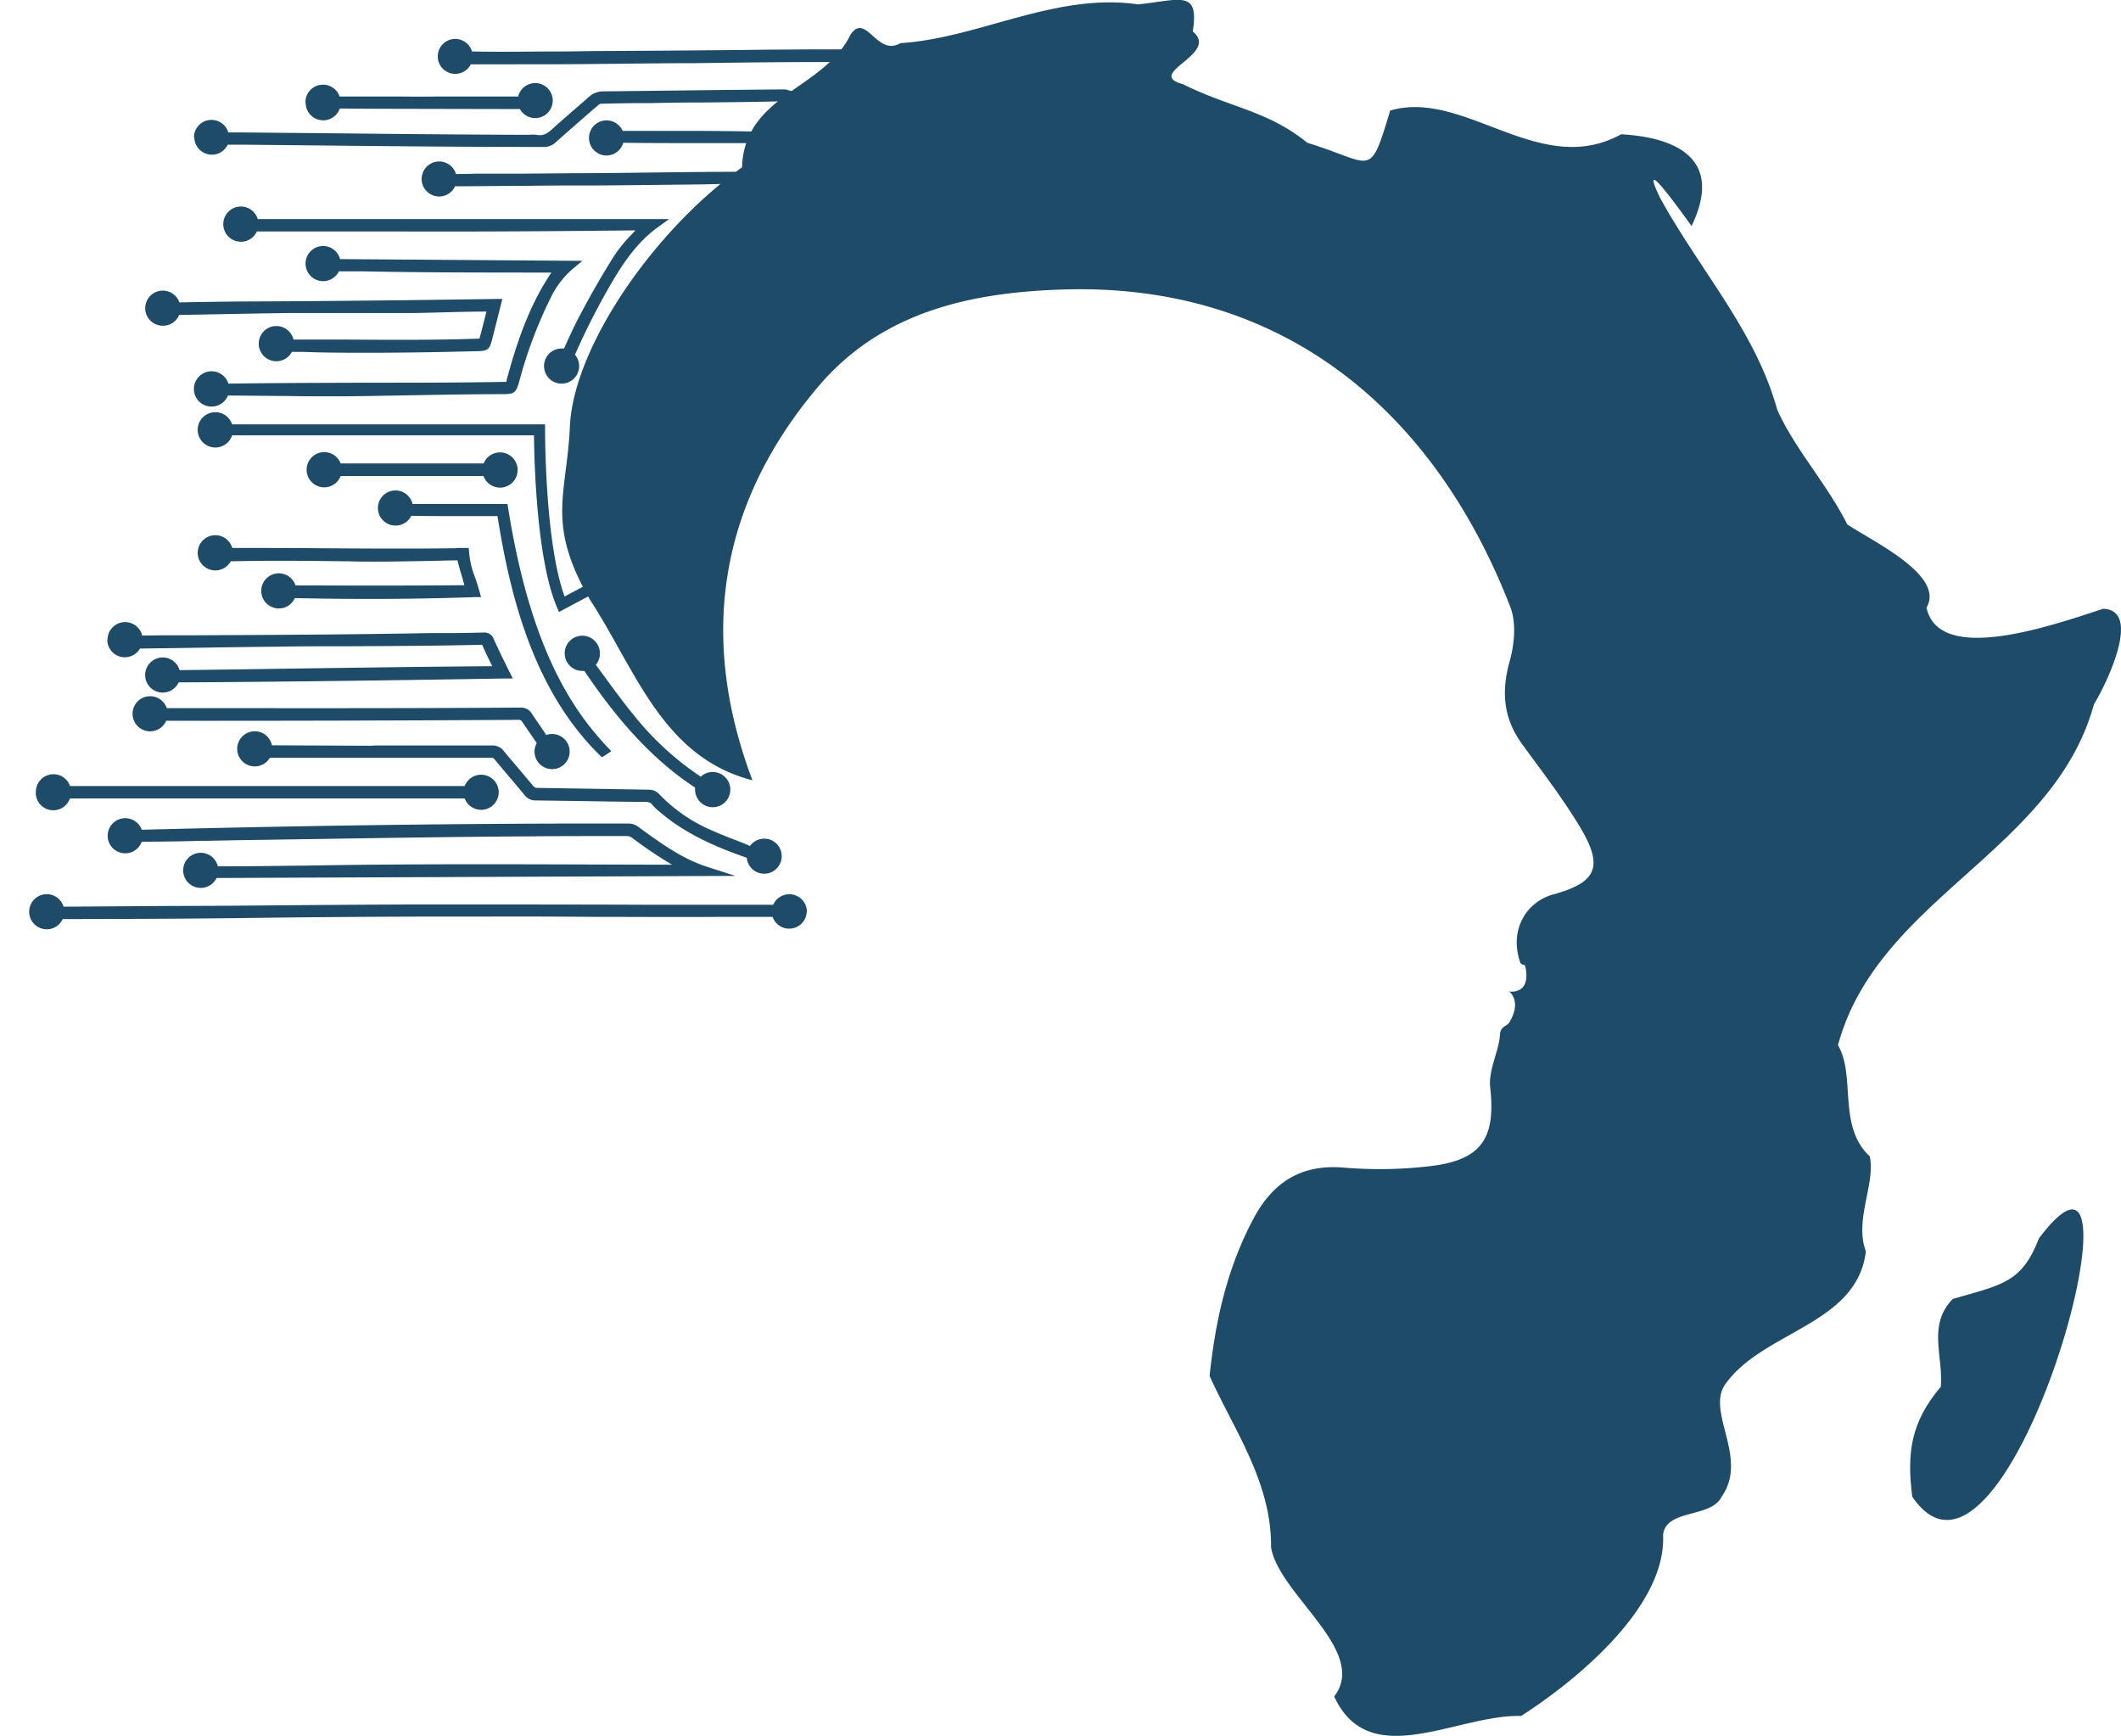 <svg id="Layer_1" data-name="Layer 1" xmlns="http://www.w3.org/2000/svg" viewBox="0 0 434.88 355.87"><defs><style>.cls-1{fill:#1e4b68;}</style></defs><path class="cls-1" d="M429.32,144.42c-8.26,30.16-44.34,39.74-52.47,69.86,3.72,6.33-.15,16.59,6.51,22.78,1.24,5.59-3.21,13-.79,19.48-1.79,15.12-21.24,16.32-28.91,27.37-3.81,5.68,4.92,15.06-.67,22.94-2.14,4.44-11.45,2.43-12,7.84.67,14.61-17.49,29.64-29.1,37.11-13.1-.38-31.12,11.69-38.33-4,7.15-9.32-11.38-20.87-12.95-30.6.15-13.24-7.58-24-12.6-35.12,1.17-11.2,3.57-22.14,9.07-32.37,3.94-7.33,9.73-11.09,18.47-10.33a88.28,88.28,0,0,0,17.73-.31c10.54-1.24,13.43-5.78,12.26-16.16-.39-3.56,1.86-7.6,2-10.77.07-1.74,1.43-1.73,1.9-2.49,2.58-4.23.23-6.21,0-6.36.3,0,4.5.6,3.31-5.14-.12-.6-.82-.15-1.07-.9-2.31-6.84,1.46-12.41,6.79-13.88,8.9-2.44,10.39-5.64,5.52-13.76-3.56-5.94-7.83-11.46-11.92-17.08-3.78-5.21-4.29-10.62-2.57-16.82,1-3.54,1.44-8,.17-11.27C294.39,85,263.78,57.94,218,59.35c-19.13.59-37.32,4.61-50.31,20-20.19,23.9-24.49,51-13.54,80.28l.12.32h-.08C135.84,155.16,130.44,137.53,121,123c-9.1-15.69-4.78-21.5-4.15-35.6.73-16.09,17-40,35.29-53.09.48-14.94,16.78-15.92,22.27-27.25,3.18-4.61,5.37,4.65,10.23,1.78,16-1,31.78-10.41,48.68-7.94C242,0,245.93-2.21,244.56,6.46c5.68,4.63-10.1,8.61-2,10.81,9.58,4.78,17.38,5.41,25.48,12,13.66,4.17,12.67,7.7,17-6.61,15.28-4.46,30.65,14.07,47.36,4.87,11,.63,21.16,4.85,14.43,18.81-2.54-3.51-11.1-15.46-6.45-5.76,8.27,15,19.61,27.4,24,43.38,3.62,8.11,10.18,15.19,14.39,23.57C384,111,398.87,118,395,124.57c2.51,11.53,24.46,4.14,36.19.24C439.24,125,432,140,429.32,144.42Z"/><path class="cls-1" d="M418.08,253.84c24.56-32.59-6.31,82.1-26,53-1.13-8.85-.35-15.23,5.86-22.54.52-6.33-2.79-12.6,2.44-18C410.55,263.36,414.53,263,418.08,253.84Z"/><path class="cls-1" d="M153.13,175.86c-5.75-2-12.31-4.67-17.79-9.35l-.19-.16a8.67,8.67,0,0,1-1.37-1.34c-.35-.46-.73-.61-1.59-.62-4.28,0-8.58-.1-12.86-.16l-9.52-.13a2.74,2.74,0,0,1-2.23-1.07c-1.14-1.38-2.29-2.74-3.45-4.1l-2.74-3.26a.71.71,0,0,0-.64-.31H55.33a3.6,3.6,0,1,1,.43-2.56l20.42.09.89-.06h23.82a2.88,2.88,0,0,1,2.4,1.13c1,1.25,2.08,2.47,3.12,3.7l2.9,3.45a1,1,0,0,0,.87.42l12.2.19,10.63.18a2.85,2.85,0,0,1,2.23,1,32.67,32.67,0,0,0,10.82,7.39c1.73.78,3.54,1.48,5.29,2.15.81.32,1.62.63,2.42,1a3.59,3.59,0,1,1-.65,2.48Z"/><path class="cls-1" d="M188.4,11.18l-3.11,1-.3.11a2.81,2.81,0,0,1-1.1.26c-5.12.08-10.23.12-15.35.17-7.75,0-16,.09-25.94.23-5,0-10.18.06-15.14.11-5.95.07-12.11.13-18.18.12H96.53a3.58,3.58,0,1,1,.24-2.63c5.92.13,11.9,0,17.72,0,2.81,0,5.63-.07,8.45-.09,12.68-.06,24.07-.15,34.83-.28l9.11-.06h8l3.87,0h5.11a4.46,4.46,0,0,1,1.14.24l.3.11Z"/><path class="cls-1" d="M165.41,186.86a3.6,3.6,0,0,1-7,1.11H148c-8.6.07-17.34,0-25.81,0-7.18-.05-14.59-.09-21.89-.06H94.1c-15,0-30.57.11-45.86.32-11.79.14-23.79.17-35.39.2a3.6,3.6,0,1,1,.18-2.55h.76l8.36-.06,13.35-.09c8.26,0,16.65-.08,24.77-.15,8.53-.07,17.35-.13,26-.15h1c15,0,30.55,0,45.82.06h25.45a3.6,3.6,0,0,1,6.9,1.44Z"/><path class="cls-1" d="M120.9,177.23l16.9.05a90.55,90.55,0,0,1-8.21-5.52,1.9,1.9,0,0,0-1-.36c-6.83,0-13.15,0-19.31.06-15.06.09-30.36.33-45.17.56l-15.82.24-5.57.11c-1.89,0-3.78.08-5.66.11-2.66.05-5.33.07-8,.09a3.6,3.6,0,1,1,0-2.46c30.42-.78,58.61-1.19,86-1.27H129a3.33,3.33,0,0,1,1.91.7c5,3.67,9.18,6.6,14.16,8.2l5.7,1.83L44.4,180a3.6,3.6,0,1,1,.26-2.4h5.15l12.94-.14C82.16,177.11,101.85,177.17,120.9,177.23Z"/><path class="cls-1" d="M74.39,120.05c6.82,0,13.87,0,20.82-.08-.2-.77-.42-1.55-.65-2.3-.26-.9-.54-1.83-.76-2.78h-.13c-1.56,0-3.1.06-4.64.09-4,.08-8.07.16-12.1.16-1.8,0-3.59,0-5.39-.06-7.94-.09-16.15-.2-24.23,0a3.61,3.61,0,1,1,.31-2.74c6,0,12.1,0,18,.06,9,.06,18.35.13,27.52,0a1.51,1.51,0,0,0,.52-.06h2.46a18.69,18.69,0,0,0,1.35,6.22c.29.87.59,1.78.84,2.71l.32,1.15h-1.2c-7,.24-14.3.37-21.72.37-5,0-10.11-.06-15.26-.17a3.6,3.6,0,1,1,.14-2.6Z"/><path class="cls-1" d="M142.5,161.84v-.39c-10.3-6.71-17.75-16.57-22.68-23.9h-.46A3.61,3.61,0,1,1,123,134v0a3.53,3.53,0,0,1-.84,2.31c.58.77,1.15,1.55,1.72,2.32,2,2.74,4.07,5.57,6.27,8.23a60.08,60.08,0,0,0,13.53,12.37,3.61,3.61,0,1,1-1.16,2.64Z"/><path class="cls-1" d="M106.75,145.07a2.52,2.52,0,0,1,2.26,1.19l3,4.43a3.43,3.43,0,0,1,1.19-.21,3.6,3.6,0,1,1-3.6,3.6,3.64,3.64,0,0,1,.45-1.74l-3-4.38a.7.7,0,0,0-.74-.38c-24.88.15-49.16.21-72.23.19a3.6,3.6,0,1,1,.11-2.59H47.87C67.19,145.2,87.14,145.2,106.75,145.07Z"/><path class="cls-1" d="M124.36,31.88a3.6,3.6,0,1,1,3.3-5.05h8.19c6.19,0,12.58,0,18.87.14h.83l.24,2-.85.18-.21.05a3.54,3.54,0,0,1-.79.14H143.79c-5.18,0-10.45,0-16-.07A3.59,3.59,0,0,1,124.36,31.88Z"/><path class="cls-1" d="M109.49,89.25H47.59a3.62,3.62,0,1,1,0-2.25h64.17v1.13c0,.23-.06,23.06,4,34.16l4.8-2.55a1.12,1.12,0,0,1,1.52.47,1.13,1.13,0,0,1-.47,1.53l-7,3.72-.48-1.13C110,114.52,109.53,94.3,109.49,89.25Z"/><path class="cls-1" d="M102.5,92.75a3.61,3.61,0,1,1-3.37,4.84H69.85a3.61,3.61,0,1,1,0-2.58H99.17A3.59,3.59,0,0,1,102.5,92.75Z"/><path class="cls-1" d="M117.57,35.51c5.57,0,11.24-.08,16.74-.15,5.22-.06,10.62-.13,15.93-.14h.7l.55,1.76-.8.34-.15.07a2.16,2.16,0,0,1-.89.28c-2.88.07-5.1.13-7.2.15-6.5.07-13,.15-19.5.2-5,0-10.23,0-15.22.08-4.73,0-9.6.09-14.42.09a3.59,3.59,0,1,1-1.77-4.76,3.55,3.55,0,0,1,1.95,2.25c1.67,0,3.21-.06,4.66-.08h9.55Z"/><path class="cls-1" d="M103.89,77.88c1.89-7,4.46-15.07,9.17-22H112c-12.38,0-25.18,0-37.8-.25H69.48a3.6,3.6,0,1,1,.25-2.51l49.67.36-2,1.67a18.39,18.39,0,0,0-4.65,6.23,91.32,91.32,0,0,0-6.32,16.94c-.62,2.19-1,2.47-3.24,2.49-6.91,0-13.93.14-20.72.26-3.83.06-7.68.14-11.51.18H69.28c-3.58,0-7.18,0-10.67-.07-3.89,0-7.9-.09-11.88-.08a3.62,3.62,0,1,1,.1-2.45c9.64-.14,19.39-.16,28.83-.19,9.12,0,18.55,0,27.82-.17a1,1,0,0,0,.34,0A1,1,0,0,0,103.89,77.88Z"/><path class="cls-1" d="M62.63,21.08a3.6,3.6,0,0,1,7-1.3H79.87c3.2,0,6.5.07,9.74,0h16.64a3.59,3.59,0,1,1,.35,2.58h-.81L77.24,22.3l-7.57-.05a3.6,3.6,0,0,1-7-1.19Z"/><path class="cls-1" d="M101.88,105.81H94c-3.18,0-6.43,0-9.68-.06a3.57,3.57,0,0,1-3.23,2,3.6,3.6,0,1,1,3.5-4.42h19.46l.13.8c4.64,29.17,13.33,41.54,20.38,49.06l.78.83-1.93,1.24-.54-.53c-13.7-13.5-18.34-33.14-20.84-48.73v-.21Z"/><path class="cls-1" d="M52.84,44.91H137.2l-2.38,1.72c-4.44,3.2-7.51,8-9.93,12.24a146,146,0,0,0-7,13.85,3.6,3.6,0,1,1-2.74-1.27h0a4.17,4.17,0,0,1,.5,0c.9-2,1.84-4.11,2.88-6.1,2.48-4.73,4.92-9,7.46-13a30.36,30.36,0,0,1,3.53-4.3l.77-.82c-13.91.15-30.16.28-46.78.23H52.67a3.61,3.61,0,1,1,.15-2.64Z"/><path class="cls-1" d="M7.36,162.43a3.6,3.6,0,0,1,7-1.28H95.28a3.6,3.6,0,1,1,0,2.55H14.33a3.6,3.6,0,0,1-7-1.27Z"/><path class="cls-1" d="M22.05,131.14a3.6,3.6,0,0,1,7.1-.84l4.18-.06h6.38c15.91-.07,32.36-.14,48.53-.45l4,0c2.35,0,4.68-.06,7-.11a2,2,0,0,1,2,1.35c1,2.24,2.05,4.35,3.16,6.6l.74,1.47h-1.51c-18.4.3-42.44.67-67,.8a3.6,3.6,0,1,1,.19-2.51q11.9-.15,23.71-.33c13.23-.18,26.9-.38,40.39-.48-.08-.17-.16-.34-.25-.51-.56-1.16-1.16-2.36-1.69-3.62a2.15,2.15,0,0,0-.14-.26h-.2c-9,.22-18.15.26-27,.3-5,0-9.93,0-14.89.09-6.51.06-13.12.17-19.51.27l-8.26.11h-.27A3.6,3.6,0,0,1,22,131.13Z"/><path class="cls-1" d="M29.78,63.47V63.2a3.6,3.6,0,0,1,7-1.2c4.5-.09,8.67-.16,12.87-.19,16-.06,33-.23,52.08-.52H103l-2.09,8.28c-.53,2.09-.9,2.39-3.08,2.43-7.13.18-14.58.32-22.14.32-4.53,0-9.09,0-13.64-.18h-2.2a3.61,3.61,0,1,1,.32-2.53c3.38,0,6.77,0,10.08,0,9.2.07,18.72.14,28.06-.19.46-1.68.88-3.36,1.33-5.14l.1-.4c-2.93,0-5.86.08-8.69.15-2.27.06-4.61.13-6.94.15H58.9c-4.64.06-9.3.15-13.94.24l-8.23.15a3.57,3.57,0,0,1-3.31,2.21A3.63,3.63,0,0,1,29.78,63.47Z"/><path class="cls-1" d="M39.76,28.15a3.6,3.6,0,0,1,7.05-1h2.72l19,.18c13,.14,26.34.27,39.51.31h.57a5.62,5.62,0,0,1,1.42,0c1.3.28,2.19-.25,3.3-1.27s2.58-2.29,3.84-3.39,2.42-2.07,3.59-3.14a4.44,4.44,0,0,1,3.17-1.11l13.91-.16,9.44-.11q6.74-.08,13.48-.13a2.14,2.14,0,0,1,.83.15l.2.06.86.2-.32,2h-.79c-5.75.16-11.6.21-17.26.27q-5.44,0-10.9.13h-1.8c-2.77,0-5.62.07-8.43.13a1.53,1.53,0,0,0-.56.34c-3.4,2.93-6.17,5.36-8.72,7.62a3.39,3.39,0,0,1-2.38.9h0c-17.32,0-34.92-.19-51.94-.37l-9.86-.1h-3a3.6,3.6,0,0,1-6.85-1.54Z"/></svg>